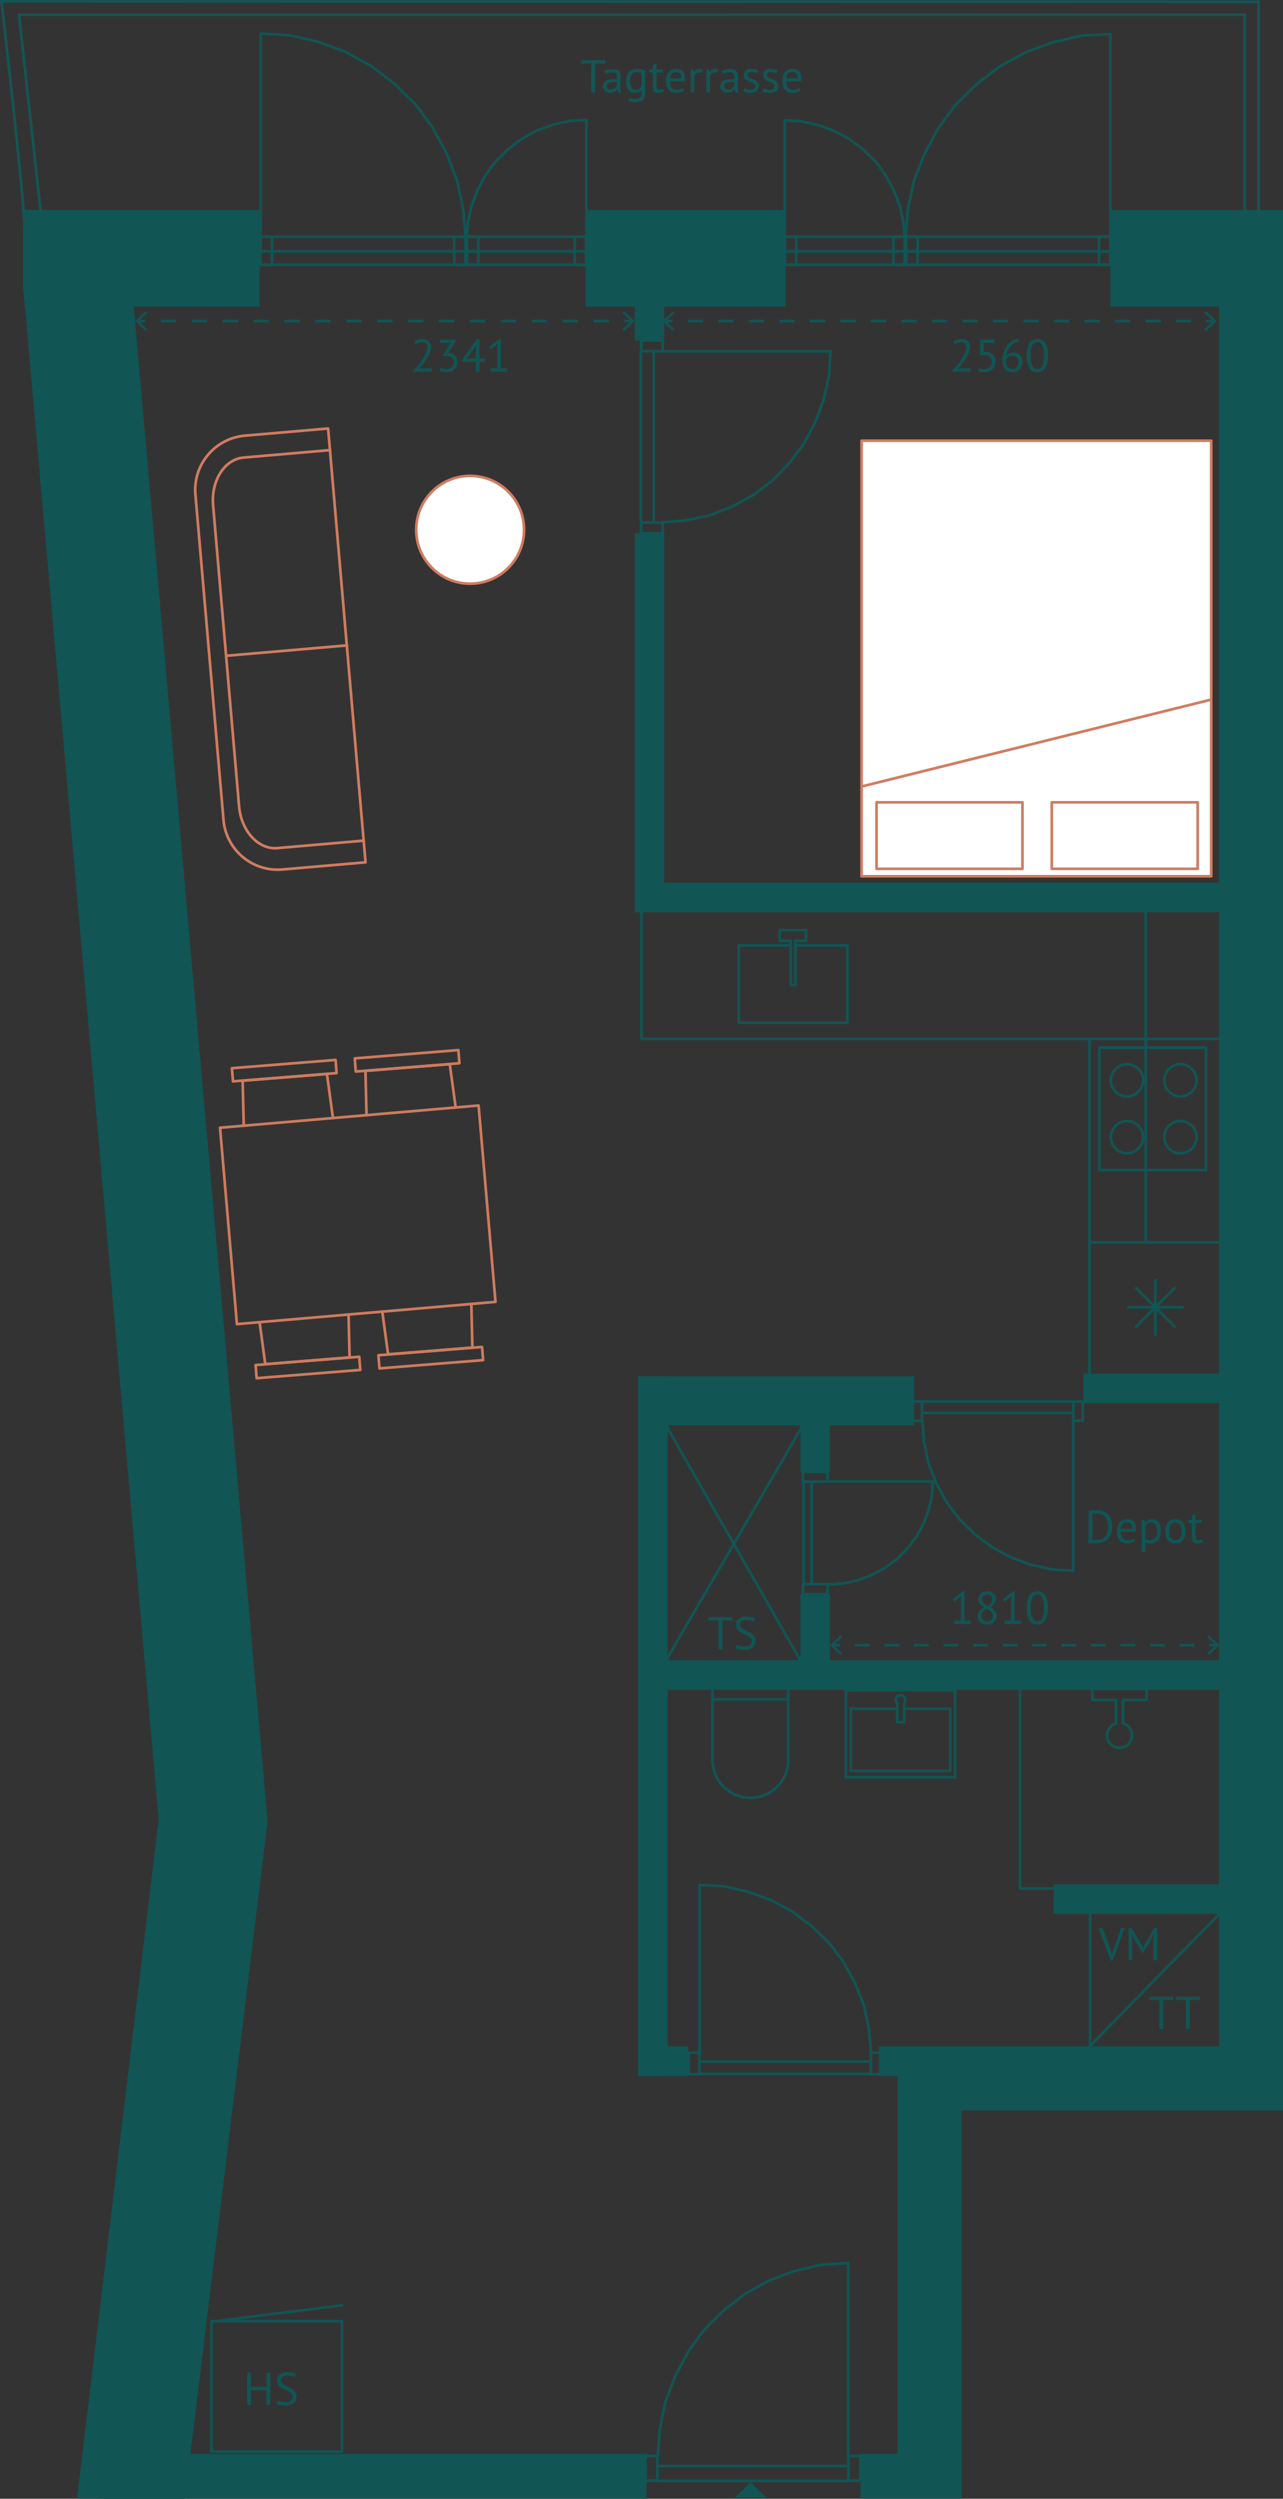 <svg xmlns="http://www.w3.org/2000/svg" viewBox="0 0 167.145 325.567"><rect x="0" y="0" width="167.145" height="325.567" fill="#333333" stroke="none"/><defs><style>.cls-1{fill:#115554;}.cls-10,.cls-11,.cls-2,.cls-3,.cls-4,.cls-5,.cls-7,.cls-8,.cls-9{fill:none;}.cls-10,.cls-11,.cls-2,.cls-3,.cls-8,.cls-9{stroke:#115554;}.cls-10,.cls-11,.cls-2,.cls-4,.cls-8,.cls-9{stroke-miterlimit:10;}.cls-2,.cls-3,.cls-4,.cls-5,.cls-6,.cls-7{stroke-width:0.35px;}.cls-3,.cls-5,.cls-6,.cls-7{stroke-linecap:round;stroke-linejoin:round;}.cls-4{stroke:#135655;}.cls-5,.cls-6{stroke:#d17c60;}.cls-6{fill:#fff;}.cls-7{stroke:#ce7b5e;}.cls-10,.cls-11,.cls-8,.cls-9{stroke-width:0.35px;}.cls-9{stroke-dasharray:1.987 1.987;}.cls-10{stroke-dasharray:2.013 2.013;}.cls-11{stroke-dasharray:1.922 1.922;}.cls-12{isolation:isolate;}.cls-13{fill:#135655;}</style></defs><g id="Optegning"><polygon class="cls-1" points="33.826 27.355 33.826 39.955 3.252 39.955 3.009 37.584 3.009 27.355 33.826 27.355"/><polygon class="cls-1" points="34.864 237.279 20.798 238.522 3.009 37.209 17.239 37.816 34.864 237.279"/><polygon class="cls-1" points="24.098 325.567 10.031 325.567 20.844 235.597 34.864 237.282 24.098 325.567"/><rect class="cls-1" x="76.306" y="27.355" width="26.04" height="12.6"/><rect class="cls-1" x="144.657" y="27.355" width="22.488" height="12.6"/><rect class="cls-1" x="13.246" y="319.747" width="70.98" height="5.82"/><rect class="cls-1" x="112.096" y="319.747" width="13.17" height="5.82"/><rect class="cls-1" x="116.926" y="266.669" width="8.34" height="53.366"/><rect class="cls-1" x="117.003" y="266.628" width="50.142" height="8.34"/><rect class="cls-1" x="158.805" y="29.545" width="8.34" height="243.621"/><rect class="cls-1" x="82.689" y="115.008" width="77.95" height="3.855"/><rect class="cls-1" x="141.166" y="178.968" width="18.845" height="3.855"/><rect class="cls-1" x="83.626" y="216.318" width="76.472" height="3.855"/><rect class="cls-1" x="104.266" y="183.279" width="3.855" height="8.536"/><rect class="cls-1" x="104.266" y="207.707" width="3.855" height="9.97"/><rect class="cls-1" x="137.266" y="245.508" width="23.285" height="3.855"/><rect class="cls-1" x="83.134" y="179.319" width="3.855" height="91.163"/><rect class="cls-1" x="83.2" y="266.628" width="6.426" height="3.855"/><rect class="cls-1" x="114.49" y="266.628" width="10.872" height="3.855"/><rect class="cls-1" x="82.689" y="69.481" width="3.855" height="48.809"/><rect class="cls-1" x="82.689" y="39.307" width="3.855" height="5.059"/><rect class="cls-1" x="83.134" y="179.319" width="35.963" height="6.376"/><line class="cls-2" x1="145.546" y1="30.835" x2="30.288" y2="30.835"/><line class="cls-2" x1="145.636" y1="32.755" x2="30.377" y2="32.755"/><line class="cls-2" x1="145.636" y1="34.495" x2="30.377" y2="34.495"/><polyline class="cls-3" points="86.307 68.044 89.399 67.803 92.492 67.138 95.406 65.992 98.142 64.483 100.64 62.612 102.84 60.319 104.743 57.783 106.23 55.008 107.301 52.051 108.015 48.912 108.193 45.773 108.193 45.781 86.292 45.781"/><rect class="cls-3" x="83.526" y="44.366" width="2.795" height="1.388"/><rect class="cls-3" x="83.526" y="68.093" width="2.795" height="1.388"/><line class="cls-3" x1="85.172" y1="68.063" x2="85.172" y2="45.755"/><line class="cls-3" x1="83.489" y1="68.063" x2="83.489" y2="45.755"/><polyline class="cls-3" points="60.646 31.106 60.357 27.329 59.561 23.551 58.187 19.992 56.38 16.651 54.137 13.6 51.389 10.912 48.351 8.588 45.025 6.773 41.481 5.464 37.72 4.593 33.959 4.375 33.968 4.375 33.968 31.123"/><rect class="cls-3" x="33.959" y="30.835" width="1.475" height="3.666"/><rect class="cls-3" x="59.171" y="30.835" width="1.475" height="3.666"/><rect class="cls-3" x="60.839" y="30.835" width="1.475" height="3.666"/><rect class="cls-3" x="74.879" y="30.835" width="1.475" height="3.666"/><polyline class="cls-3" points="60.796 31.185 60.965 28.986 61.43 26.787 62.233 24.716 63.289 22.771 64.6 20.995 66.205 19.43 67.981 18.077 69.924 17.021 71.995 16.259 74.192 15.752 76.39 15.625 76.385 15.625 76.385 31.195"/><polyline class="cls-3" points="117.97 31.159 118.259 27.383 119.055 23.605 120.429 20.046 122.236 16.705 124.479 13.653 127.227 10.966 130.265 8.642 133.591 6.826 137.135 5.518 140.896 4.646 144.657 4.429 144.648 4.429 144.648 31.177"/><rect class="cls-3" x="143.183" y="30.835" width="1.475" height="3.666"/><rect class="cls-3" x="118.066" y="30.835" width="1.475" height="3.666"/><rect class="cls-3" x="116.399" y="30.835" width="1.475" height="3.666"/><rect class="cls-3" x="102.263" y="30.835" width="1.475" height="3.666"/><polyline class="cls-3" points="117.874 31.238 117.704 29.04 117.238 26.841 116.432 24.769 115.372 22.824 114.057 21.048 112.446 19.484 110.665 18.131 108.714 17.074 106.637 16.313 104.432 15.805 102.226 15.679 102.232 15.679 102.232 31.249"/><polyline class="cls-3" points="120.158 185.1 120.37 187.863 120.957 190.627 121.969 193.23 123.3 195.675 124.952 197.907 126.976 199.873 129.215 201.573 131.665 202.901 134.275 203.858 137.046 204.496 139.816 204.655 139.809 204.655 139.809 185.088"/><rect class="cls-3" x="139.833" y="182.617" width="1.225" height="2.497"/><rect class="cls-3" x="118.889" y="182.616" width="1.225" height="2.497"/><line class="cls-3" x1="120.14" y1="184.087" x2="139.832" y2="184.087"/><line class="cls-3" x1="120.141" y1="182.617" x2="139.833" y2="182.617"/><polyline class="cls-3" points="107.812 206.468 109.748 206.322 111.685 205.921 113.509 205.229 115.222 204.318 116.787 203.188 118.165 201.803 119.356 200.272 120.287 198.596 120.958 196.81 121.405 194.915 121.516 193.02 121.516 193.024 107.803 193.024"/><rect class="cls-3" x="104.6" y="206.414" width="3.203" height="1.293"/><rect class="cls-3" x="104.6" y="191.755" width="3.203" height="1.293"/><line class="cls-3" x1="105.729" y1="206.414" x2="105.729" y2="193.139"/><line class="cls-3" x1="104.682" y1="206.414" x2="104.682" y2="193.008"/><polyline class="cls-3" points="113.456 267.469 113.214 264.377 112.548 261.284 111.399 258.37 109.888 255.634 108.012 253.136 105.714 250.936 103.173 249.033 100.391 247.546 97.427 246.475 94.282 245.761 91.136 245.583 91.144 245.583 91.144 267.484"/><rect class="cls-3" x="89.729" y="267.455" width="1.388" height="2.795"/><rect class="cls-3" x="113.456" y="267.455" width="1.388" height="2.795"/><line class="cls-3" x1="113.426" y1="268.604" x2="91.118" y2="268.604"/><line class="cls-3" x1="113.44" y1="270.205" x2="91.132" y2="270.205"/><polyline class="cls-3" points="85.698 320.005 85.967 316.454 86.707 312.901 87.984 309.555 89.665 306.413 91.749 303.543 94.304 301.016 97.128 298.831 100.22 297.124 103.515 295.893 107.011 295.074 110.507 294.869 110.499 294.869 110.499 320.022"/><rect class="cls-3" x="110.529" y="319.988" width="1.546" height="3.21"/><rect class="cls-3" x="84.098" y="319.988" width="1.546" height="3.21"/><line class="cls-3" x1="85.677" y1="321.308" x2="110.528" y2="321.308"/><line class="cls-3" x1="85.677" y1="323.241" x2="110.528" y2="323.241"/><polygon class="cls-1" points="95.758 325.423 97.786 323.395 99.815 325.423 95.758 325.423"/><line class="cls-3" x1="86.776" y1="216.318" x2="104.806" y2="185.335"/><line class="cls-3" x1="86.626" y1="185.455" x2="104.416" y2="216.595"/><polyline class="cls-3" points="132.886 219.655 132.886 246.055 138.166 246.055"/><line class="cls-3" x1="142.006" y1="248.155" x2="142.006" y2="267.484"/><path class="cls-3" d="M149.386,221.483v-1.44h-7.08v1.44h3.075v3.072a1.624,1.624,0,1,0,.93,0v-3.072Z"/><path class="cls-3" d="M102.691,219.948v9.36a4.935,4.935,0,0,1-9.87,0v-9.36"/><line class="cls-3" x1="92.761" y1="221.418" x2="102.652" y2="221.418"/><rect class="cls-2" x="110.206" y="220.225" width="14.22" height="11.34"/><polyline class="cls-2" points="116.919 222.625 110.836 222.625 110.836 230.725 123.796 230.725 123.796 222.625 117.916 222.625"/><path class="cls-2" d="M117.916,221.47a.6.6,0,1,0-1.02.427v2.483h.9v-2.568A.588.588,0,0,0,117.916,221.47Z"/><line class="cls-3" x1="158.858" y1="249.363" x2="141.946" y2="266.635"/><rect class="cls-3" x="27.542" y="302.427" width="17.008" height="17.008"/><line class="cls-3" x1="44.55" y1="300.355" x2="28.096" y2="302.427"/><polyline class="cls-3" points="102.961 123.175 96.241 123.175 96.241 133.255 110.401 133.255 110.401 123.175 103.707 123.175"/><polygon class="cls-3" points="101.581 122.575 102.961 122.575 103.021 122.575 103.021 128.335 103.621 128.335 103.621 122.575 103.726 122.575 105.001 122.575 105.001 121.195 101.581 121.195 101.581 122.575"/><rect class="cls-3" x="143.221" y="136.495" width="13.89" height="15.96"/><circle class="cls-3" cx="146.821" cy="148.165" r="2.1"/><circle class="cls-3" cx="153.781" cy="148.165" r="2.1"/><circle class="cls-3" cx="146.821" cy="140.755" r="2.1"/><circle class="cls-3" cx="153.781" cy="140.755" r="2.1"/><line class="cls-3" x1="153.029" y1="167.832" x2="148.023" y2="172.838"/><line class="cls-3" x1="150.526" y1="166.795" x2="150.526" y2="173.875"/><line class="cls-3" x1="154.066" y1="170.335" x2="146.986" y2="170.335"/><line class="cls-3" x1="153.029" y1="172.838" x2="148.023" y2="167.832"/><path class="cls-3" d="M83.566,117.715v17.64h78"/><line class="cls-3" x1="141.946" y1="135.542" x2="141.946" y2="180.025"/><line class="cls-3" x1="159.076" y1="161.875" x2="141.946" y2="161.875"/><line class="cls-3" x1="149.266" y1="118.135" x2="149.266" y2="161.875"/><polyline class="cls-4" points="5.386 28.398 2.476 1.921 162.136 1.915 162.136 28.435"/><path class="cls-4" d="M3.174,29.983C3.474,28.668.2.175.2.175l163.77.06v28.08"/></g><g id="Møbler"><path class="cls-5" d="M29.117,106.834l-3.658-42.4a7.088,7.088,0,0,1,6.452-7.672l10.832-.934,4.877,56.526-10.831.934A7.088,7.088,0,0,1,29.117,106.834Z"/><path class="cls-5" d="M47.377,109.531l-11.253.971c-2.467.213-4.7-2.224-4.976-5.433L27.762,65.822c-.277-3.209,1.5-5.993,3.971-6.206l11.253-.971"/><line class="cls-5" x1="45.182" y1="84.089" x2="29.491" y2="85.443"/><circle class="cls-6" cx="61.246" cy="69.025" r="7.025"/><path class="cls-7" d="M59.714,136.82l.136,1.713-13.5,1.078-.136-1.713Z"/><path class="cls-7" d="M47.751,145.319l-.14-5.788,10.983-.878.767,5.641"/><path class="cls-7" d="M43.714,138.1l.137,1.712-13.5,1.079-.137-1.713Z"/><path class="cls-7" d="M31.752,146.6l-.141-5.789,10.984-.877.78,5.737"/><path class="cls-7" d="M46.8,176.777l.136,1.713-13.5,1.078-.137-1.713Z"/><path class="cls-7" d="M45.408,171.27l.135,5.586-10.983.877-.743-5.466"/><path class="cls-7" d="M62.8,175.5l.136,1.713-13.5,1.078-.136-1.713Z"/><path class="cls-7" d="M61.405,169.893l.137,5.685-10.983.877-.756-5.564"/><rect class="cls-7" x="29.705" y="145.439" width="33.808" height="25.68" transform="translate(-13.396 4.578) rotate(-4.917)"/><rect class="cls-6" x="112.24" y="57.422" width="45.553" height="56.747"/><rect class="cls-6" x="114.19" y="104.539" width="19.012" height="8.66"/><rect class="cls-6" x="137.021" y="104.539" width="19.012" height="8.66"/><line class="cls-5" x1="112.457" y1="102.421" x2="157.523" y2="91.215"/></g><g id="Opmål"><line class="cls-8" x1="86.634" y1="41.837" x2="87.634" y2="41.837"/><line class="cls-9" x1="89.62" y1="41.837" x2="156.17" y2="41.837"/><line class="cls-8" x1="157.163" y1="41.837" x2="158.163" y2="41.837"/><polygon class="cls-1" points="87.678 43.125 87.892 42.894 86.755 41.837 87.892 40.779 87.678 40.549 86.292 41.837 87.678 43.125"/><polygon class="cls-1" points="157.12 43.125 156.905 42.894 158.042 41.837 156.905 40.779 157.12 40.549 158.505 41.837 157.12 43.125"/><line class="cls-8" x1="17.936" y1="41.837" x2="18.936" y2="41.837"/><line class="cls-10" x1="20.949" y1="41.837" x2="80.341" y2="41.837"/><line class="cls-8" x1="81.347" y1="41.837" x2="82.347" y2="41.837"/><polygon class="cls-1" points="18.98 43.125 19.195 42.894 18.057 41.837 19.195 40.78 18.98 40.549 17.594 41.837 18.98 43.125"/><polygon class="cls-1" points="81.304 43.125 81.089 42.894 82.227 41.837 81.089 40.78 81.304 40.549 82.689 41.837 81.304 43.125"/><line class="cls-8" x1="108.463" y1="214.351" x2="109.463" y2="214.351"/><line class="cls-11" x1="111.385" y1="214.351" x2="156.556" y2="214.351"/><line class="cls-8" x1="157.517" y1="214.351" x2="158.517" y2="214.351"/><polygon class="cls-1" points="109.507 215.639 109.722 215.408 108.584 214.351 109.722 213.293 109.507 213.063 108.121 214.351 109.507 215.639"/><polygon class="cls-1" points="157.473 215.639 157.258 215.408 158.396 214.351 157.258 213.293 157.473 213.063 158.858 214.351 157.473 215.639"/></g><g id="Tekst_outline" data-name="Tekst outline"><g class="cls-12"><path class="cls-1" d="M34.712,311.423H32.7v1.925h-.5v-4.2h.5v1.83h2.016v-1.83h.5v4.2h-.5Z"/><path class="cls-1" d="M38.126,312.28a.566.566,0,0,0-.15-.41,1.474,1.474,0,0,0-.375-.282,4.82,4.82,0,0,0-.488-.232,2.662,2.662,0,0,1-.49-.261,1.416,1.416,0,0,1-.375-.377,1.016,1.016,0,0,1-.149-.574.967.967,0,0,1,.342-.78,1.473,1.473,0,0,1,.972-.288,3.684,3.684,0,0,1,.666.055,1.839,1.839,0,0,1,.468.137l-.151.445a1.9,1.9,0,0,0-.4-.13,2.64,2.64,0,0,0-.6-.063.871.871,0,0,0-.594.177.56.56,0,0,0-.049.808,1.576,1.576,0,0,0,.375.278q.225.123.49.243a2.985,2.985,0,0,1,.489.279,1.541,1.541,0,0,1,.375.381.966.966,0,0,1,.149.552,1.178,1.178,0,0,1-.095.486,1.014,1.014,0,0,1-.283.372,1.305,1.305,0,0,1-.449.241,2.008,2.008,0,0,1-.6.084,3.316,3.316,0,0,1-.744-.07A1.994,1.994,0,0,1,36,313.2l.168-.443a2.007,2.007,0,0,0,.409.148,2.3,2.3,0,0,0,.606.073,1.652,1.652,0,0,0,.372-.039.809.809,0,0,0,.3-.126.669.669,0,0,0,.2-.218A.635.635,0,0,0,38.126,312.28Z"/></g><g class="cls-12"><path class="cls-1" d="M144.714,254.086l.143.636h.006l.156-.648,1.014-2.874h.5l-1.59,4.267h-.221L143.1,251.2h.545Z"/><path class="cls-1" d="M150.258,252.58l.059-.63h-.029l-.229.576-1.091,1.9h-.151l-1.157-1.9-.217-.57h-.029l.084.624V255.4h-.469v-4.2h.372l1.315,2.148.2.468h.012l.185-.48,1.255-2.136h.39v4.2h-.5Z"/></g><g class="cls-12"><path class="cls-1" d="M95.419,211.144H94.111V214.9h-.5v-3.756H92.305V210.7h3.114Z"/><path class="cls-1" d="M97.933,213.832a.571.571,0,0,0-.15-.41,1.476,1.476,0,0,0-.375-.283,4.839,4.839,0,0,0-.489-.231,2.653,2.653,0,0,1-.489-.261,1.377,1.377,0,0,1-.375-.378,1.013,1.013,0,0,1-.15-.573.967.967,0,0,1,.342-.78,1.468,1.468,0,0,1,.972-.288,3.773,3.773,0,0,1,.666.054,1.822,1.822,0,0,1,.468.138l-.15.444a1.978,1.978,0,0,0-.405-.129,2.634,2.634,0,0,0-.6-.063.873.873,0,0,0-.594.177.558.558,0,0,0-.048.807,1.514,1.514,0,0,0,.375.279q.225.123.489.243a2.985,2.985,0,0,1,.489.279,1.507,1.507,0,0,1,.375.381.964.964,0,0,1,.15.552,1.181,1.181,0,0,1-.1.486,1.023,1.023,0,0,1-.282.372,1.292,1.292,0,0,1-.45.24,1.977,1.977,0,0,1-.6.084,3.336,3.336,0,0,1-.744-.069,2.033,2.033,0,0,1-.456-.153l.168-.444a1.928,1.928,0,0,0,.408.149,2.309,2.309,0,0,0,.606.073,1.7,1.7,0,0,0,.372-.039.814.814,0,0,0,.3-.126.658.658,0,0,0,.2-.219A.621.621,0,0,0,97.933,213.832Z"/></g><g class="cls-12"><path class="cls-1" d="M152.849,260.6H151.54v3.756h-.5V260.6h-1.308v-.444h3.115Z"/><path class="cls-1" d="M156.3,260.6H154.99v3.756h-.5V260.6h-1.309v-.444H156.3Z"/></g><g class="cls-12"><path class="cls-1" d="M126.371,45.184a1.965,1.965,0,0,1-.116.652,4.31,4.31,0,0,1-.307.669,6.7,6.7,0,0,1-.423.657c-.156.214-.311.417-.467.608l-.294.258v.024l.383-.066h1.308v.444h-2.388v-.173c.088-.092.2-.206.319-.342s.253-.287.386-.453.266-.342.4-.529a5.971,5.971,0,0,0,.353-.567,3.37,3.37,0,0,0,.255-.569,1.645,1.645,0,0,0,.1-.535.723.723,0,0,0-.169-.489.634.634,0,0,0-.51-.194,1.091,1.091,0,0,0-.443.093,1.606,1.606,0,0,0-.372.213l-.2-.342a1.552,1.552,0,0,1,.5-.283,1.83,1.83,0,0,1,.618-.1,1.286,1.286,0,0,1,.456.075.96.96,0,0,1,.336.213.928.928,0,0,1,.21.327A1.149,1.149,0,0,1,126.371,45.184Z"/><path class="cls-1" d="M128.243,48.083a.994.994,0,0,0,.685-.24.887.887,0,0,0,.269-.7.794.794,0,0,0-.266-.654,1.138,1.138,0,0,0-.736-.216l-.5.03V44.23h1.872v.445h-1.421v1.194l.257-.013a1.329,1.329,0,0,1,.937.33,1.225,1.225,0,0,1,.342.93,1.463,1.463,0,0,1-.115.6,1.24,1.24,0,0,1-.308.434,1.339,1.339,0,0,1-.459.265,1.77,1.77,0,0,1-.565.09,2.922,2.922,0,0,1-.456-.031,1.816,1.816,0,0,1-.347-.089l.126-.409a1.412,1.412,0,0,0,.3.081A2.4,2.4,0,0,0,128.243,48.083Z"/><path class="cls-1" d="M133.187,47.165a1.576,1.576,0,0,1-.084.518,1.221,1.221,0,0,1-.246.426,1.121,1.121,0,0,1-.4.288,1.338,1.338,0,0,1-.547.106,1.447,1.447,0,0,1-.54-.1,1.1,1.1,0,0,1-.413-.284,1.291,1.291,0,0,1-.268-.466,2.02,2.02,0,0,1-.092-.636,3.7,3.7,0,0,1,.153-1.094,2.9,2.9,0,0,1,.423-.874,2.268,2.268,0,0,1,.638-.6,2.036,2.036,0,0,1,.8-.291l.1.385a1.777,1.777,0,0,0-.613.227,2.015,2.015,0,0,0-.483.414,2.213,2.213,0,0,0-.339.552,2.513,2.513,0,0,0-.179.63.884.884,0,0,1,.324-.3,1.074,1.074,0,0,1,.557-.135,1.19,1.19,0,0,1,.885.325A1.228,1.228,0,0,1,133.187,47.165Zm-.5.048a.919.919,0,0,0-.2-.643.794.794,0,0,0-.611-.216.874.874,0,0,0-.507.145.821.821,0,0,0-.3.323,1.04,1.04,0,0,0-.012.139v.12a1.324,1.324,0,0,0,.051.365.938.938,0,0,0,.159.321.86.86,0,0,0,.268.229.775.775,0,0,0,.375.087.73.73,0,0,0,.314-.067.76.76,0,0,0,.244-.179.818.818,0,0,0,.159-.277A1.031,1.031,0,0,0,132.689,47.213Z"/><path class="cls-1" d="M133.764,46.331a3.045,3.045,0,0,1,.35-1.626,1.265,1.265,0,0,1,2.076-.01,3.217,3.217,0,0,1,.327,1.636,3.05,3.05,0,0,1-.35,1.626,1.149,1.149,0,0,1-1.029.546,1.117,1.117,0,0,1-1.044-.571A3.219,3.219,0,0,1,133.764,46.331Zm.5,0a4.557,4.557,0,0,0,.05.711,2.083,2.083,0,0,0,.16.552.973.973,0,0,0,.272.36.62.62,0,0,0,.394.129.705.705,0,0,0,.669-.424,3.124,3.124,0,0,0,.212-1.328,5.171,5.171,0,0,0-.044-.708,2.089,2.089,0,0,0-.151-.559.891.891,0,0,0-.272-.359.672.672,0,0,0-.414-.126.7.7,0,0,0-.663.426A3.111,3.111,0,0,0,134.262,46.331Z"/></g><g class="cls-12"><path class="cls-1" d="M124.343,211.151h.84v-2.9l.06-.355-.24.283-.66.473-.228-.305,1.32-1.021h.216v3.828h.822v.444h-2.13Z"/><path class="cls-1" d="M127.373,210.594a1.111,1.111,0,0,1,.2-.658,1.8,1.8,0,0,1,.618-.507,2.775,2.775,0,0,1-.279-.189,1.246,1.246,0,0,1-.228-.225,1,1,0,0,1-.156-.282,1.036,1.036,0,0,1-.057-.359,1.094,1.094,0,0,1,.081-.427.917.917,0,0,1,.234-.329,1.111,1.111,0,0,1,.366-.217,1.4,1.4,0,0,1,.483-.078,1.363,1.363,0,0,1,.456.072,1.022,1.022,0,0,1,.345.2.881.881,0,0,1,.219.3.931.931,0,0,1,.078.384,1.154,1.154,0,0,1-.156.6,1.776,1.776,0,0,1-.516.512,2.745,2.745,0,0,1,.3.2,1.4,1.4,0,0,1,.246.24,1.036,1.036,0,0,1,.165.3,1.085,1.085,0,0,1,.06.375,1.264,1.264,0,0,1-.084.47,1.006,1.006,0,0,1-.246.367,1.186,1.186,0,0,1-.4.24,1.549,1.549,0,0,1-.534.087,1.458,1.458,0,0,1-.51-.084,1.117,1.117,0,0,1-.375-.229.931.931,0,0,1-.231-.339A1.123,1.123,0,0,1,127.373,210.594Zm1.986-.06a.657.657,0,0,0-.072-.315.985.985,0,0,0-.189-.247,1.58,1.58,0,0,0-.267-.2c-.1-.059-.2-.118-.312-.174a1.381,1.381,0,0,0-.522.456.911.911,0,0,0-.156.481.8.8,0,0,0,.048.275.628.628,0,0,0,.144.229.716.716,0,0,0,.237.152.868.868,0,0,0,.327.058.953.953,0,0,0,.288-.045.717.717,0,0,0,.243-.133.628.628,0,0,0,.168-.222A.733.733,0,0,0,129.359,210.534Zm-1.422-2.173a.65.65,0,0,0,.066.3.814.814,0,0,0,.177.23,1.6,1.6,0,0,0,.255.19q.144.085.3.165a1.715,1.715,0,0,0,.4-.414.828.828,0,0,0,.129-.45.59.59,0,0,0-.189-.471.666.666,0,0,0-.453-.165.708.708,0,0,0-.288.054.759.759,0,0,0-.216.137.547.547,0,0,0-.135.2A.6.6,0,0,0,127.937,208.361Z"/><path class="cls-1" d="M130.883,211.151h.84v-2.9l.06-.355-.24.283-.66.473-.228-.305,1.32-1.021h.216v3.828h.822v.444h-2.13Z"/><path class="cls-1" d="M133.763,209.5a3.035,3.035,0,0,1,.351-1.626,1.265,1.265,0,0,1,2.076-.01,3.219,3.219,0,0,1,.327,1.636,3.04,3.04,0,0,1-.351,1.626,1.149,1.149,0,0,1-1.029.546,1.119,1.119,0,0,1-1.044-.571A3.217,3.217,0,0,1,133.763,209.5Zm.5,0a4.55,4.55,0,0,0,.051.711,2.084,2.084,0,0,0,.159.552.964.964,0,0,0,.273.36.619.619,0,0,0,.393.129.7.7,0,0,0,.669-.424,3.106,3.106,0,0,0,.213-1.328,5.335,5.335,0,0,0-.044-.708,2.089,2.089,0,0,0-.151-.559.892.892,0,0,0-.273-.359.67.67,0,0,0-.414-.126.7.7,0,0,0-.662.426A3.093,3.093,0,0,0,134.261,209.5Z"/></g><g class="cls-12"><path class="cls-1" d="M141.816,196.825a2.487,2.487,0,0,1,.255-.026c.094-.007.193-.011.294-.013l.3-.006.273,0a2.232,2.232,0,0,1,.873.156,1.605,1.605,0,0,1,.609.435,1.807,1.807,0,0,1,.357.669,3.145,3.145,0,0,1,.006,1.678,1.972,1.972,0,0,1-.35.695,1.742,1.742,0,0,1-.625.486,2.145,2.145,0,0,1-.93.183l-.248,0c-.1,0-.207-.006-.316-.012s-.208-.011-.3-.014a1.6,1.6,0,0,1-.2-.019Zm1.134.4h-.171c-.061,0-.123,0-.182.006l-.165.012c-.051,0-.089.008-.118.012v3.36a.858.858,0,0,0,.115.009l.173.006.174.007c.056,0,.094,0,.115,0a1.559,1.559,0,0,0,.705-.144,1.232,1.232,0,0,0,.456-.387,1.575,1.575,0,0,0,.242-.557,2.87,2.87,0,0,0,.072-.652,2.716,2.716,0,0,0-.065-.591,1.553,1.553,0,0,0-.229-.537,1.25,1.25,0,0,0-.434-.393A1.4,1.4,0,0,0,142.95,197.221Z"/><path class="cls-1" d="M147.882,200.785a1.332,1.332,0,0,1-.452.228,1.965,1.965,0,0,1-.58.084,1.464,1.464,0,0,1-.594-.111,1.057,1.057,0,0,1-.414-.318,1.38,1.38,0,0,1-.24-.494,2.494,2.494,0,0,1-.078-.649,1.766,1.766,0,0,1,.342-1.17,1.216,1.216,0,0,1,.978-.4,1.954,1.954,0,0,1,.408.045.862.862,0,0,1,.63.528,1.529,1.529,0,0,1,.1.609,2.843,2.843,0,0,1-.036.438h-1.926a1.835,1.835,0,0,0,.054.468.912.912,0,0,0,.168.345.729.729,0,0,0,.3.216,1.18,1.18,0,0,0,.447.075,1.219,1.219,0,0,0,.408-.072.867.867,0,0,0,.306-.168Zm-1.032-2.412a.831.831,0,0,0-.567.186.94.94,0,0,0-.255.636h1.489a.922.922,0,0,0-.175-.639A.647.647,0,0,0,146.85,198.373Z"/><path class="cls-1" d="M148.74,198.025h.33l.09.36h.023a.921.921,0,0,1,.358-.321,1.263,1.263,0,0,1,1.4.243,1.815,1.815,0,0,1,.294,1.159,2.18,2.18,0,0,1-.1.68,1.488,1.488,0,0,1-.279.513,1.211,1.211,0,0,1-.435.324,1.374,1.374,0,0,1-.567.114,1.719,1.719,0,0,1-.351-.027,1.424,1.424,0,0,1-.279-.093v1.248h-.48Zm1.212.348a.7.7,0,0,0-.483.159.885.885,0,0,0-.249.483V200.5a.826.826,0,0,0,.246.13,1.25,1.25,0,0,0,.366.044.792.792,0,0,0,.657-.309,1.449,1.449,0,0,0,.243-.909,2.2,2.2,0,0,0-.042-.447.987.987,0,0,0-.135-.342.655.655,0,0,0-.24-.219A.767.767,0,0,0,149.952,198.373Z"/><path class="cls-1" d="M151.818,199.525a1.773,1.773,0,0,1,.339-1.167,1.2,1.2,0,0,1,.975-.405,1.427,1.427,0,0,1,.585.111,1.054,1.054,0,0,1,.411.319,1.359,1.359,0,0,1,.24.5,2.476,2.476,0,0,1,.078.644,1.771,1.771,0,0,1-.339,1.167,1.2,1.2,0,0,1-.975.405,1.427,1.427,0,0,1-.585-.111,1.061,1.061,0,0,1-.411-.318,1.375,1.375,0,0,1-.24-.5A2.49,2.49,0,0,1,151.818,199.525Zm.5,0a2.1,2.1,0,0,0,.045.439,1.182,1.182,0,0,0,.141.365.759.759,0,0,0,.252.252.708.708,0,0,0,.378.1q.816.006.816-1.152a2.115,2.115,0,0,0-.045-.444,1.139,1.139,0,0,0-.141-.365.7.7,0,0,0-.63-.343Q152.316,198.367,152.316,199.525Z"/><path class="cls-1" d="M154.806,198.025h.468v-.594l.48-.138v.732h.816v.42h-.816v1.662a.91.91,0,0,0,.078.442.283.283,0,0,0,.264.128.913.913,0,0,0,.264-.033,2.5,2.5,0,0,0,.24-.087l.108.367a1.975,1.975,0,0,1-.355.126,1.747,1.747,0,0,1-.413.047.6.6,0,0,1-.516-.207,1.214,1.214,0,0,1-.15-.693v-1.752h-.468Z"/></g><g class="cls-12"><path class="cls-1" d="M56.162,45.184a1.967,1.967,0,0,1-.117.652,4.3,4.3,0,0,1-.306.669,6.891,6.891,0,0,1-.423.657q-.234.321-.468.608l-.294.258v.024l.384-.066h1.308v.444H53.858v-.173q.132-.138.318-.342c.124-.137.253-.287.387-.453s.266-.342.4-.529a6.193,6.193,0,0,0,.354-.567,3.537,3.537,0,0,0,.255-.569,1.669,1.669,0,0,0,.1-.535.723.723,0,0,0-.168-.489.636.636,0,0,0-.51-.194,1.1,1.1,0,0,0-.444.093,1.649,1.649,0,0,0-.372.213l-.2-.342a1.574,1.574,0,0,1,.5-.283,1.838,1.838,0,0,1,.618-.1,1.282,1.282,0,0,1,.456.075.951.951,0,0,1,.336.213.928.928,0,0,1,.21.327A1.149,1.149,0,0,1,56.162,45.184Z"/><path class="cls-1" d="M58.16,48.083a1.152,1.152,0,0,0,.378-.061.82.82,0,0,0,.3-.177.834.834,0,0,0,.2-.279.854.854,0,0,0,.072-.353.757.757,0,0,0-.249-.624,1.054,1.054,0,0,0-.687-.2h-.444v-.174l.864-1.332.276-.265-.39.061H57.29V44.23h2.142V44.4l-.954,1.435-.21.173v.012l.2-.042a1.28,1.28,0,0,1,.444.087,1.042,1.042,0,0,1,.354.234,1.078,1.078,0,0,1,.234.367,1.3,1.3,0,0,1,.084.482,1.38,1.38,0,0,1-.114.576,1.217,1.217,0,0,1-.309.423,1.365,1.365,0,0,1-.459.262,1.745,1.745,0,0,1-.558.09,2.643,2.643,0,0,1-.486-.042,2.113,2.113,0,0,1-.378-.109l.126-.425a1.709,1.709,0,0,0,.327.111A1.886,1.886,0,0,0,58.16,48.083Z"/><path class="cls-1" d="M63.17,47.14h-.708v1.29h-.468V47.14H60.146v-.2l1.992-2.777h.324V46.72h.708Zm-1.176-1.727.06-.492h-.018l-.21.408-.846,1.145-.288.294.42-.048h.882Z"/><path class="cls-1" d="M63.944,47.986h.84v-2.9l.06-.355-.24.282-.66.474-.228-.306,1.321-1.02h.215v3.828h.822v.444h-2.13Z"/></g><g class="cls-12"><path class="cls-13" d="M78.839,8.283H77.531v3.756h-.5V8.283H75.725V7.839h3.114Z"/><path class="cls-13" d="M78.731,9.26a1.781,1.781,0,0,1,.531-.2,2.967,2.967,0,0,1,.633-.065,1.25,1.25,0,0,1,.5.084.7.7,0,0,1,.288.219.75.75,0,0,1,.132.3,1.612,1.612,0,0,1,.033.324c0,.24-.006.473-.018.7s-.018.444-.018.647c0,.149.006.288.018.421a1.987,1.987,0,0,0,.066.366h-.354l-.126-.42h-.03a1,1,0,0,1-.135.165.9.9,0,0,1-.195.144,1.231,1.231,0,0,1-.264.105,1.271,1.271,0,0,1-.342.042,1.037,1.037,0,0,1-.357-.06.85.85,0,0,1-.285-.171.8.8,0,0,1-.189-.267.867.867,0,0,1-.069-.354.833.833,0,0,1,.108-.441.789.789,0,0,1,.3-.283,1.5,1.5,0,0,1,.468-.149,3.721,3.721,0,0,1,.6-.045H80.2a1.166,1.166,0,0,1,.165.012c.012-.12.018-.229.018-.324a.644.644,0,0,0-.132-.462.676.676,0,0,0-.48-.132,1.569,1.569,0,0,0-.219.016,2.421,2.421,0,0,0-.24.042,1.822,1.822,0,0,0-.234.069,1.107,1.107,0,0,0-.195.089Zm.852,2.407a.927.927,0,0,0,.3-.045.9.9,0,0,0,.228-.114.726.726,0,0,0,.159-.153.682.682,0,0,0,.093-.162v-.5q-.084-.006-.171-.009c-.058,0-.115,0-.171,0a3.077,3.077,0,0,0-.363.022,1.149,1.149,0,0,0-.312.078.548.548,0,0,0-.216.156.38.38,0,0,0-.081.249.443.443,0,0,0,.15.345A.552.552,0,0,0,79.583,11.667Z"/><path class="cls-13" d="M84.052,12.177a1.1,1.1,0,0,1-.308.858,1.336,1.336,0,0,1-.915.276,2.9,2.9,0,0,1-.58-.046,1.679,1.679,0,0,1-.375-.116L82,12.741c.092.036.194.069.307.1a1.633,1.633,0,0,0,.438.047,1.5,1.5,0,0,0,.41-.045.535.535,0,0,0,.256-.149.571.571,0,0,0,.131-.27,1.868,1.868,0,0,0,.037-.393v-.288h-.024a.8.8,0,0,1-.307.266,1.074,1.074,0,0,1-.485.094,1.044,1.044,0,0,1-.892-.378,1.967,1.967,0,0,1-.285-1.176,1.665,1.665,0,0,1,.367-1.167,1.392,1.392,0,0,1,1.08-.4,2.748,2.748,0,0,1,.585.054,3.281,3.281,0,0,1,.434.126Zm-1.205-.492a.706.706,0,0,0,.48-.153.874.874,0,0,0,.245-.478V9.519A1.426,1.426,0,0,0,82.96,9.4a.8.8,0,0,0-.642.275,1.33,1.33,0,0,0-.234.865,2.439,2.439,0,0,0,.042.462,1.124,1.124,0,0,0,.132.36.64.64,0,0,0,.235.233A.677.677,0,0,0,82.847,11.685Z"/><path class="cls-13" d="M84.58,9.039h.469V8.445l.48-.139v.733h.816v.42h-.816v1.662a.92.92,0,0,0,.077.441.285.285,0,0,0,.265.129.955.955,0,0,0,.264-.033c.071-.023.152-.051.239-.087l.108.366a1.822,1.822,0,0,1-.354.126,1.746,1.746,0,0,1-.413.048A.6.6,0,0,1,85.2,11.9a1.217,1.217,0,0,1-.15-.693V9.459H84.58Z"/><path class="cls-13" d="M89.134,11.8a1.369,1.369,0,0,1-.452.228,1.965,1.965,0,0,1-.58.084A1.464,1.464,0,0,1,87.508,12a1.057,1.057,0,0,1-.414-.319,1.364,1.364,0,0,1-.24-.494,2.481,2.481,0,0,1-.078-.648,1.758,1.758,0,0,1,.343-1.17,1.21,1.21,0,0,1,.977-.4,1.952,1.952,0,0,1,.408.044.93.93,0,0,1,.367.171.906.906,0,0,1,.263.358,1.526,1.526,0,0,1,.1.609,2.843,2.843,0,0,1-.036.438H87.274a1.781,1.781,0,0,0,.055.467.9.9,0,0,0,.167.346.729.729,0,0,0,.3.216,1.18,1.18,0,0,0,.447.075,1.219,1.219,0,0,0,.408-.072.883.883,0,0,0,.306-.168ZM88.1,9.386a.827.827,0,0,0-.566.187.926.926,0,0,0-.256.636h1.488a.922.922,0,0,0-.174-.639A.647.647,0,0,0,88.1,9.386Z"/><path class="cls-13" d="M91.409,9.5a1.087,1.087,0,0,0-.342-.06.57.57,0,0,0-.408.141.6.6,0,0,0-.186.357v2.1h-.48v-3h.336l.09.366h.024a.915.915,0,0,1,.273-.315.682.682,0,0,1,.405-.111,1.472,1.472,0,0,1,.39.06Z"/><path class="cls-13" d="M93.448,9.5a1.082,1.082,0,0,0-.342-.06.572.572,0,0,0-.408.141.614.614,0,0,0-.186.357v2.1h-.48v-3h.336l.09.366h.024a.925.925,0,0,1,.273-.315.684.684,0,0,1,.405-.111,1.472,1.472,0,0,1,.39.06Z"/><path class="cls-13" d="M94.024,9.26a1.781,1.781,0,0,1,.531-.2,2.967,2.967,0,0,1,.633-.065,1.25,1.25,0,0,1,.5.084.7.7,0,0,1,.288.219.75.75,0,0,1,.132.3,1.612,1.612,0,0,1,.033.324c0,.24-.006.473-.018.7s-.018.444-.018.647c0,.149.006.288.018.421a1.987,1.987,0,0,0,.066.366h-.354l-.126-.42h-.03a1,1,0,0,1-.135.165.9.9,0,0,1-.2.144,1.231,1.231,0,0,1-.264.105,1.271,1.271,0,0,1-.342.042,1.037,1.037,0,0,1-.357-.06.85.85,0,0,1-.285-.171.8.8,0,0,1-.189-.267.867.867,0,0,1-.069-.354.833.833,0,0,1,.108-.441.789.789,0,0,1,.3-.283,1.5,1.5,0,0,1,.468-.149,3.721,3.721,0,0,1,.6-.045h.165a1.166,1.166,0,0,1,.165.012c.012-.12.018-.229.018-.324a.644.644,0,0,0-.132-.462.676.676,0,0,0-.48-.132,1.569,1.569,0,0,0-.219.016,2.421,2.421,0,0,0-.24.042,1.822,1.822,0,0,0-.234.069,1.107,1.107,0,0,0-.195.089Zm.852,2.407a.927.927,0,0,0,.3-.045.9.9,0,0,0,.228-.114.726.726,0,0,0,.159-.153.682.682,0,0,0,.093-.162v-.5q-.084-.006-.171-.009c-.058,0-.115,0-.171,0a3.077,3.077,0,0,0-.363.022,1.149,1.149,0,0,0-.312.078.548.548,0,0,0-.216.156.38.38,0,0,0-.081.249.443.443,0,0,0,.15.345A.552.552,0,0,0,94.876,11.667Z"/><path class="cls-13" d="M98.369,11.222a.369.369,0,0,0-.109-.281.922.922,0,0,0-.266-.171c-.107-.046-.223-.091-.349-.133a1.585,1.585,0,0,1-.348-.162.877.877,0,0,1-.267-.255.72.72,0,0,1-.108-.419.769.769,0,0,1,.246-.633,1.052,1.052,0,0,1,.684-.2,2.194,2.194,0,0,1,.543.057,2.1,2.1,0,0,1,.381.135l-.113.395a1.846,1.846,0,0,0-.334-.116,1.64,1.64,0,0,0-.416-.052.662.662,0,0,0-.388.091.362.362,0,0,0-.123.312.3.3,0,0,0,.108.243,1.16,1.16,0,0,0,.267.156q.159.069.348.135a1.518,1.518,0,0,1,.349.174.975.975,0,0,1,.266.273.783.783,0,0,1,.109.435,1.017,1.017,0,0,1-.063.36.732.732,0,0,1-.2.288.951.951,0,0,1-.327.189,1.377,1.377,0,0,1-.459.069,2.213,2.213,0,0,1-.581-.066,1.774,1.774,0,0,1-.4-.157l.144-.407a1.765,1.765,0,0,0,.36.144,1.571,1.571,0,0,0,.45.066.809.809,0,0,0,.426-.1A.394.394,0,0,0,98.369,11.222Z"/><path class="cls-13" d="M100.894,11.222a.368.368,0,0,0-.108-.281.915.915,0,0,0-.267-.171c-.106-.046-.222-.091-.348-.133a1.585,1.585,0,0,1-.348-.162.877.877,0,0,1-.267-.255.72.72,0,0,1-.108-.419.769.769,0,0,1,.246-.633,1.052,1.052,0,0,1,.684-.2,2.194,2.194,0,0,1,.543.057,2.1,2.1,0,0,1,.381.135l-.114.395a1.807,1.807,0,0,0-.333-.116,1.642,1.642,0,0,0-.417-.052.661.661,0,0,0-.387.091.362.362,0,0,0-.123.312.3.3,0,0,0,.108.243,1.16,1.16,0,0,0,.267.156q.159.069.348.135A1.491,1.491,0,0,1,101,10.5a.965.965,0,0,1,.267.273.783.783,0,0,1,.108.435,1.017,1.017,0,0,1-.063.36.73.73,0,0,1-.2.288.951.951,0,0,1-.327.189,1.377,1.377,0,0,1-.459.069,2.221,2.221,0,0,1-.582-.066,1.783,1.783,0,0,1-.4-.157l.144-.407a1.765,1.765,0,0,0,.36.144,1.571,1.571,0,0,0,.45.066.809.809,0,0,0,.426-.1A.393.393,0,0,0,100.894,11.222Z"/><path class="cls-13" d="M104.29,11.8a1.375,1.375,0,0,1-.453.228,1.958,1.958,0,0,1-.579.084,1.464,1.464,0,0,1-.594-.111,1.05,1.05,0,0,1-.414-.319,1.364,1.364,0,0,1-.24-.494,2.481,2.481,0,0,1-.078-.648,1.758,1.758,0,0,1,.342-1.17,1.213,1.213,0,0,1,.978-.4,1.952,1.952,0,0,1,.408.044.92.92,0,0,1,.366.171.9.9,0,0,1,.264.358,1.526,1.526,0,0,1,.1.609,2.973,2.973,0,0,1-.036.438H102.43a1.827,1.827,0,0,0,.054.467.916.916,0,0,0,.168.346.729.729,0,0,0,.3.216,1.18,1.18,0,0,0,.447.075,1.219,1.219,0,0,0,.408-.072.883.883,0,0,0,.306-.168Zm-1.032-2.413a.832.832,0,0,0-.567.187.931.931,0,0,0-.255.636h1.488a.922.922,0,0,0-.174-.639A.647.647,0,0,0,103.258,9.386Z"/></g></g></svg>
